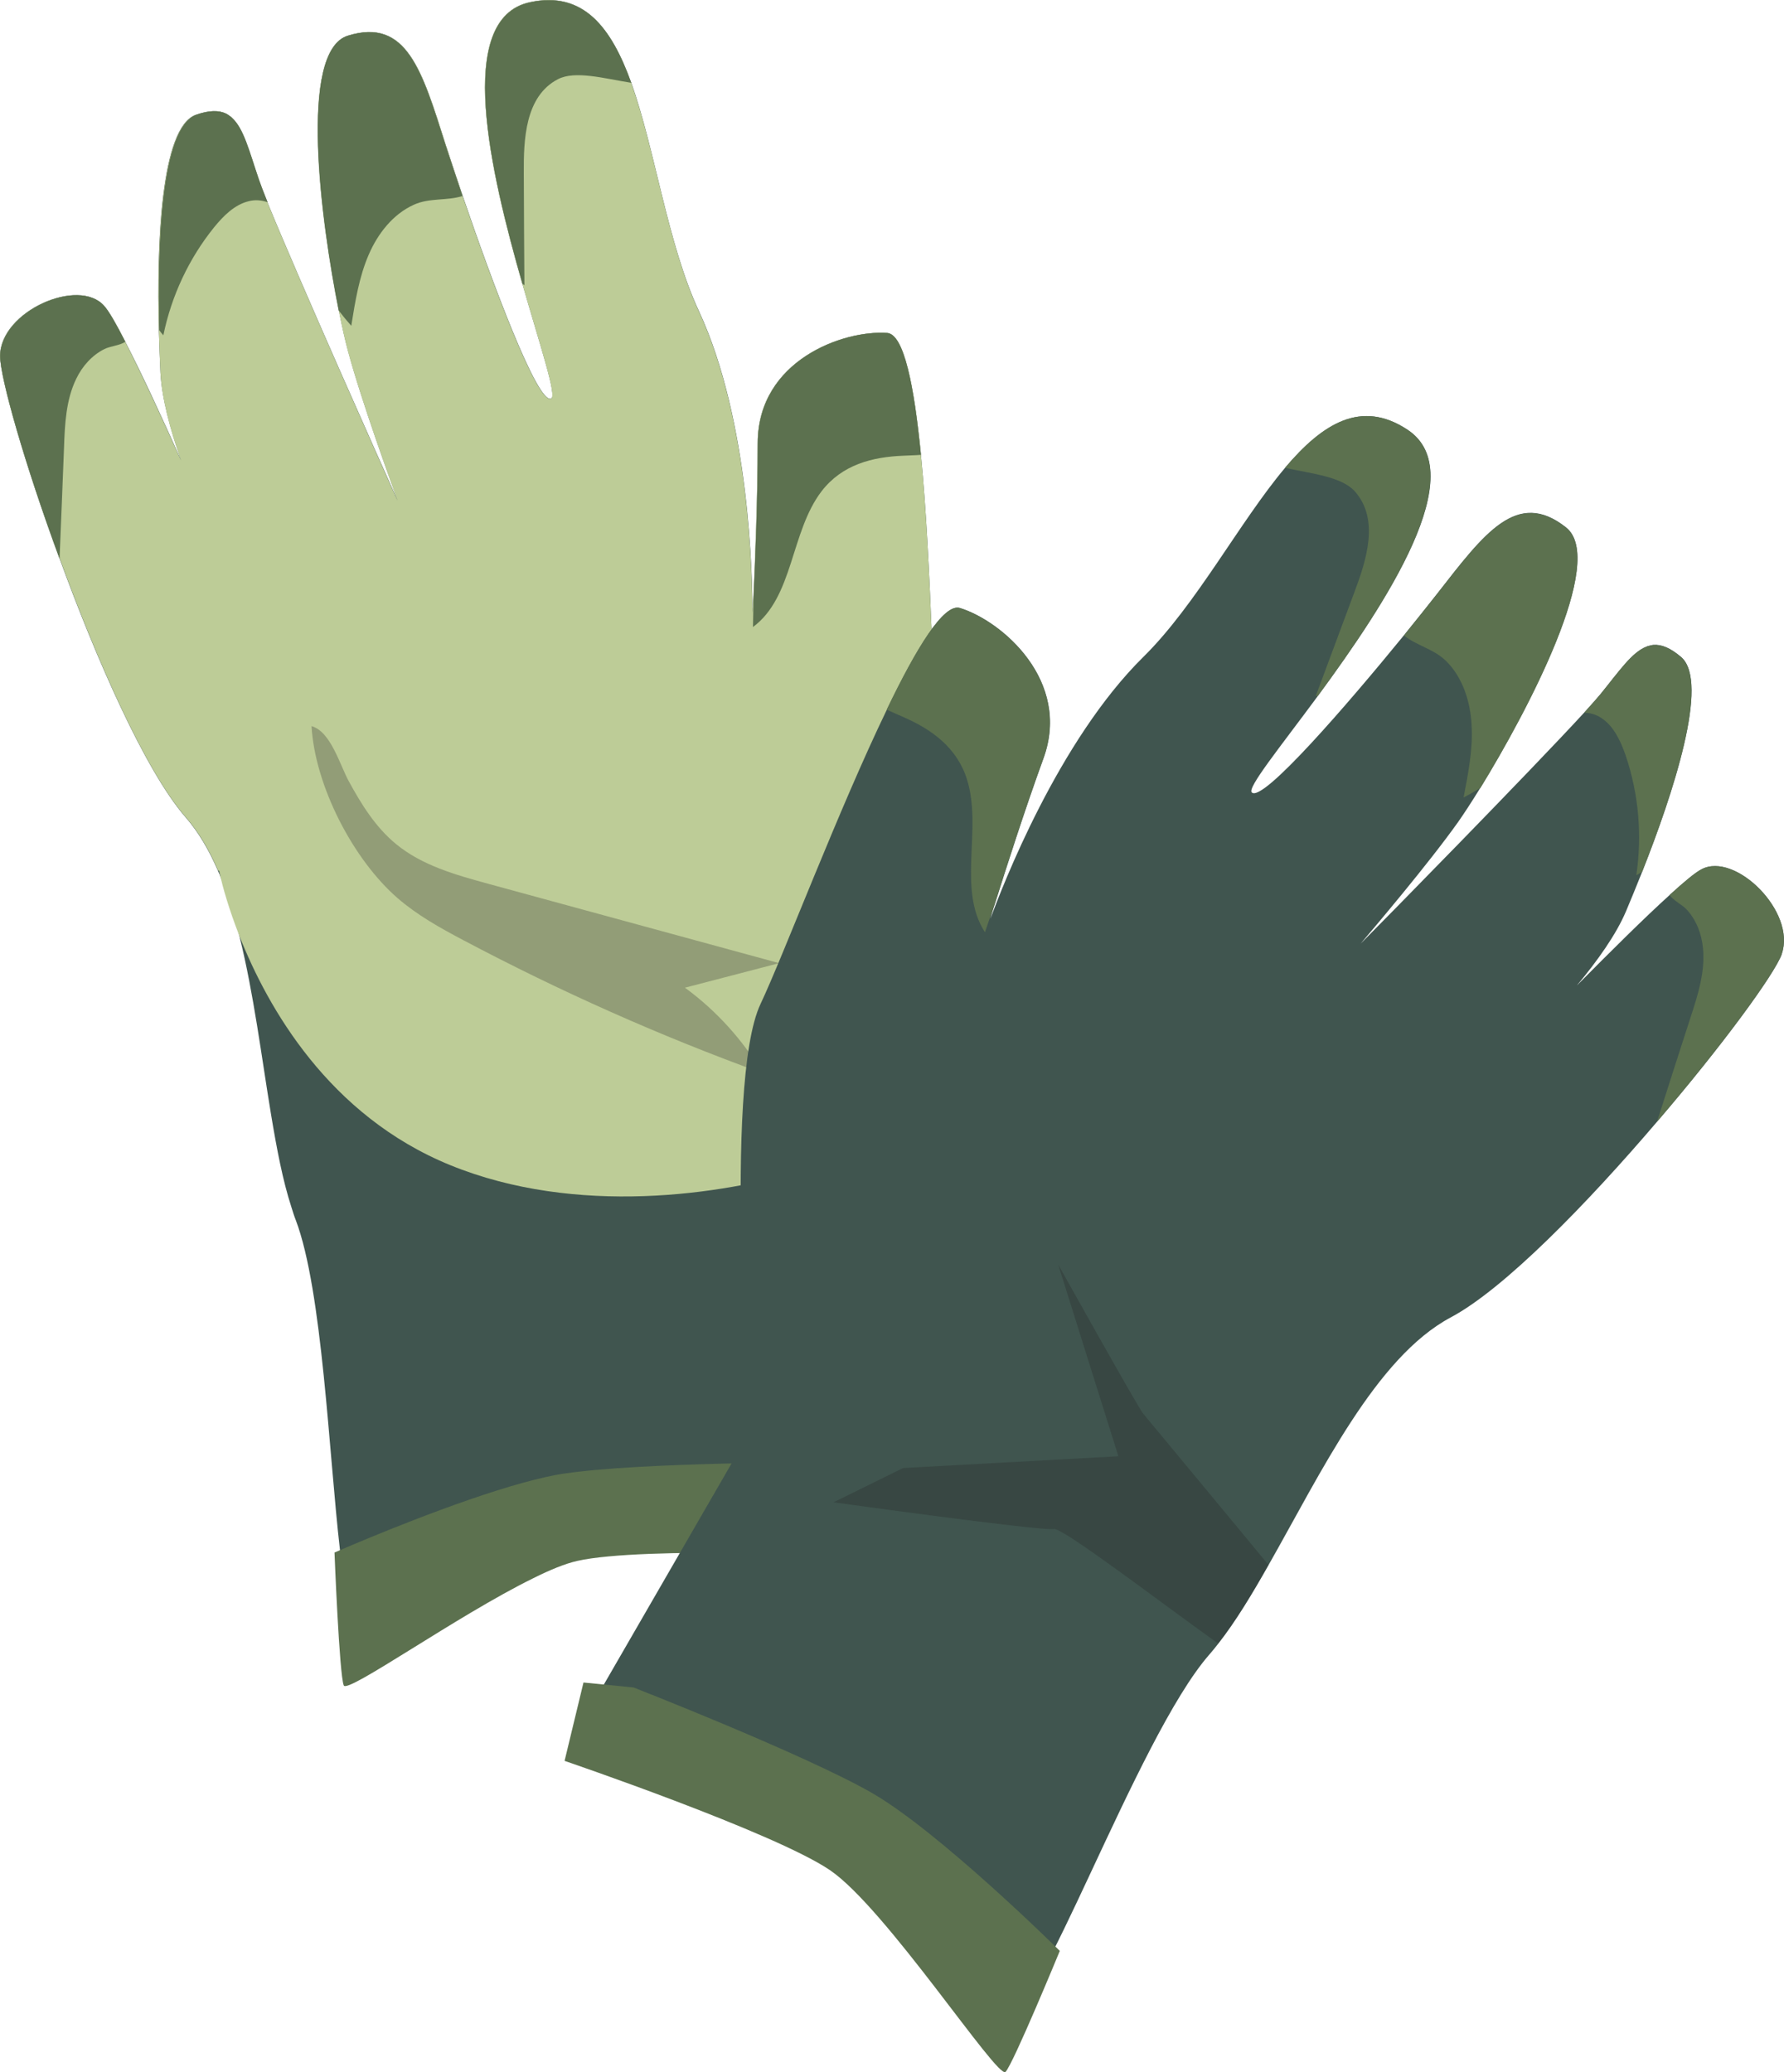 <svg xmlns="http://www.w3.org/2000/svg" width="62" height="72" viewBox="0 0 62 72" fill="none"><path d="M30.817 33.892C31.85 31.131 32.732 28.307 32.609 26.973C32.438 25.074 32.385 19.671 32.005 15.8C31.772 13.41 31.417 11.612 30.833 11.57C29.302 11.46 26.343 12.524 26.331 15.386C26.331 17.357 26.241 19.527 26.188 20.684C26.188 20.734 26.18 20.781 26.18 20.836C26.167 21.017 26.163 21.169 26.151 21.283C26.151 20.076 26.061 14.63 24.294 10.818C23.195 8.459 22.771 5.196 21.938 2.874C21.244 0.949 20.273 -0.33 18.411 0.075C15.782 0.645 17.047 5.989 18.154 9.856C18.782 12.051 19.366 13.765 19.154 13.849C18.68 14.048 17.096 9.784 16.08 6.804C15.851 6.124 15.647 5.516 15.492 5.035C14.672 2.46 14.141 0.603 12.092 1.236C10.365 1.772 11.161 7.707 11.777 10.785C11.892 11.38 12.006 11.861 12.092 12.178C12.565 13.946 13.59 16.749 13.818 17.383C13.373 16.407 10.361 9.649 9.291 7.023C9.157 6.677 9.046 6.403 8.989 6.226C8.654 5.242 8.463 4.457 8.05 4.09C8.03 4.068 8.018 4.052 8.001 4.047C7.981 4.035 7.964 4.022 7.948 4.005C7.915 3.98 7.879 3.963 7.854 3.946C7.601 3.824 7.258 3.828 6.805 3.988C5.572 4.427 5.442 8.543 5.519 11.452C5.536 12.009 5.556 12.515 5.576 12.95C5.625 13.82 5.911 14.913 6.295 15.994C5.625 14.495 4.903 12.929 4.352 11.87C4.041 11.257 3.784 10.806 3.617 10.624C2.735 9.624 0.02 10.802 0 12.359C0 13.115 0.857 16.129 2.066 19.396C3.356 22.929 5.046 26.775 6.442 28.388C6.895 28.907 7.266 29.54 7.573 30.253L7.646 30.414C7.646 30.414 7.646 30.422 7.646 30.427C7.915 31.081 8.136 31.79 8.324 32.541C8.818 34.521 9.091 36.742 9.422 38.738C9.618 39.916 9.826 41.018 10.124 41.934C10.173 42.09 10.222 42.251 10.279 42.394C11.206 44.834 11.43 50.541 11.814 53.846C12.002 55.484 12.226 56.535 12.59 56.303C13.443 55.771 15.954 54.053 18.317 53.07C19.011 52.779 19.693 52.55 20.313 52.437C23.052 51.934 29.494 52.111 29.494 52.111L29.621 51.179L29.601 51.077L27.857 40.971C27.857 40.971 27.919 40.849 28.017 40.621C28.453 39.646 29.715 36.801 30.809 33.884L30.817 33.892Z" fill="#40554F"></path><path d="M28.024 40.629C25.098 41.524 20.023 42.267 15.651 40.486C11.422 38.763 9.303 35.002 8.332 32.55C7.94 31.558 7.732 30.776 7.654 30.435C7.654 30.43 7.654 30.426 7.654 30.422C7.625 30.308 7.613 30.245 7.613 30.245L7.585 30.262C7.278 29.544 6.907 28.911 6.454 28.392C5.05 26.779 3.368 22.938 2.074 19.4C0.861 16.133 0.004 13.119 0.004 12.367C0.02 10.81 2.735 9.628 3.617 10.632C3.784 10.814 4.041 11.265 4.352 11.878C4.899 12.941 5.621 14.503 6.291 15.998C5.907 14.921 5.621 13.828 5.576 12.954C5.556 12.524 5.535 12.017 5.519 11.46C5.446 8.551 5.576 4.431 6.805 3.996C7.262 3.836 7.601 3.832 7.854 3.954C7.883 3.971 7.915 3.988 7.948 4.013C7.964 4.03 7.985 4.043 8.001 4.051C8.017 4.06 8.03 4.072 8.05 4.093C8.458 4.461 8.65 5.246 8.985 6.229C9.046 6.407 9.152 6.685 9.291 7.027C10.361 9.653 13.369 16.411 13.814 17.391C13.59 16.758 12.565 13.954 12.087 12.186C12.002 11.869 11.891 11.388 11.773 10.793C11.161 7.715 10.361 1.78 12.087 1.244C14.141 0.607 14.671 2.46 15.492 5.039C15.643 5.52 15.847 6.128 16.076 6.808C17.092 9.788 18.672 14.047 19.15 13.853C19.362 13.769 18.782 12.051 18.15 9.856C17.043 5.989 15.778 0.645 18.407 0.079C20.268 -0.326 21.24 0.953 21.934 2.878C22.771 5.199 23.195 8.463 24.289 10.822C26.057 14.63 26.147 20.08 26.147 21.287C26.159 21.173 26.163 21.021 26.175 20.84C26.175 20.785 26.175 20.734 26.183 20.688C26.236 19.527 26.33 17.357 26.33 15.39C26.343 12.528 29.298 11.464 30.833 11.574C31.417 11.612 31.772 13.418 32.005 15.803C32.384 19.674 32.438 25.073 32.609 26.973C32.858 29.713 28.878 38.734 28.024 40.629Z" fill="#BDCC97"></path><path d="M26.164 21.79C27.581 20.747 27.47 18.485 28.552 17.07C29.267 16.142 30.316 15.876 31.402 15.834C31.622 15.821 31.818 15.821 32.006 15.804C31.773 13.419 31.418 11.612 30.834 11.57C29.303 11.46 26.344 12.524 26.335 15.39C26.335 17.362 26.242 19.527 26.189 20.688C26.189 20.739 26.189 20.79 26.184 20.844C26.18 21.157 26.176 21.473 26.168 21.794L26.164 21.79Z" fill="#5C714F"></path><path d="M18.151 9.86C18.18 9.877 18.2 9.893 18.225 9.91C18.216 8.614 18.208 7.314 18.204 6.018C18.196 4.87 18.241 3.346 19.392 2.751C19.988 2.443 20.992 2.726 21.939 2.878C21.245 0.953 20.274 -0.322 18.412 0.083C15.784 0.649 17.045 5.993 18.155 9.86H18.151Z" fill="#5C714F"></path><path d="M11.776 10.796C11.91 10.973 12.057 11.151 12.208 11.32C12.343 10.48 12.478 9.623 12.817 8.842C13.131 8.116 13.658 7.44 14.38 7.115C14.919 6.866 15.531 6.984 16.074 6.811C15.846 6.132 15.642 5.524 15.486 5.043C14.666 2.463 14.139 0.606 12.086 1.243C10.359 1.779 11.155 7.719 11.771 10.796H11.776Z" fill="#5C714F"></path><path d="M5.526 11.461C5.567 11.524 5.624 11.591 5.677 11.651C5.959 10.274 6.571 8.974 7.441 7.898C7.767 7.497 8.155 7.108 8.649 6.99C8.861 6.935 9.094 6.952 9.302 7.028C9.163 6.682 9.057 6.408 8.996 6.226C8.661 5.243 8.473 4.457 8.061 4.09C8.041 4.073 8.028 4.056 8.012 4.048C7.996 4.035 7.975 4.023 7.959 4.01C7.926 3.985 7.894 3.968 7.865 3.951C7.612 3.828 7.277 3.828 6.82 3.989C5.587 4.424 5.461 8.548 5.534 11.456L5.526 11.461Z" fill="#5C714F"></path><path d="M2.07 19.402C2.123 18.119 2.176 16.831 2.225 15.548C2.253 14.733 2.294 13.889 2.649 13.163C2.857 12.724 3.204 12.339 3.629 12.128C3.829 12.027 4.164 12.006 4.356 11.875C4.045 11.267 3.788 10.816 3.621 10.63C2.739 9.625 0.024 10.807 0.004 12.369C0.004 13.12 0.861 16.134 2.065 19.402H2.07Z" fill="#5C714F"></path><path d="M30.293 51.277L29.979 54.063C29.979 54.063 22.333 53.721 20.063 54.236C19.647 54.329 19.12 54.544 18.528 54.84C15.895 56.132 12.074 58.859 11.947 58.563C11.792 58.204 11.625 53.945 11.625 53.945C11.625 53.945 11.694 53.916 11.821 53.861C12.625 53.514 15.777 52.181 18.185 51.518C18.716 51.374 19.21 51.256 19.639 51.197C22.304 50.804 28.619 50.809 28.619 50.809L29.611 51.087L30.297 51.277H30.293Z" fill="#5C714F"></path><g style="mix-blend-mode:soft-light" opacity="0.28"><path d="M13.765 29.329C14.676 30.077 15.835 30.397 16.958 30.706C20.33 31.626 23.706 32.546 27.078 33.466L23.804 34.319C24.886 35.108 25.808 36.126 26.506 37.291C22.938 35.995 19.46 34.446 16.096 32.664C15.296 32.242 14.5 31.799 13.814 31.204C12.275 29.866 10.949 27.316 10.826 25.23C11.492 25.412 11.81 26.573 12.12 27.143C12.561 27.953 13.055 28.747 13.765 29.329Z" fill="#232323"></path></g><path d="M61.92 33.154C62.439 31.685 60.304 29.587 59.136 30.203C58.92 30.313 58.524 30.642 58.026 31.098C57.148 31.892 55.94 33.091 54.801 34.243C55.528 33.373 56.172 32.462 56.511 31.66C56.679 31.263 56.87 30.794 57.075 30.283C58.14 27.59 59.43 23.69 58.426 22.828C58.05 22.508 57.74 22.385 57.462 22.406C57.43 22.411 57.393 22.415 57.352 22.427C57.332 22.432 57.311 22.44 57.287 22.444C57.267 22.444 57.25 22.453 57.226 22.465C56.715 22.66 56.27 23.322 55.621 24.12C55.503 24.264 55.307 24.483 55.058 24.758C53.16 26.822 48.036 32.039 47.285 32.791C47.714 32.284 49.629 30.034 50.678 28.557C50.865 28.291 51.135 27.881 51.449 27.371C53.078 24.72 55.858 19.46 54.425 18.324C52.723 16.978 51.592 18.518 49.943 20.633C49.637 21.026 49.237 21.52 48.792 22.073C46.82 24.488 43.881 27.894 43.505 27.535C43.334 27.379 44.469 25.986 45.812 24.167C48.171 20.954 51.18 16.421 48.914 14.93C47.31 13.871 45.967 14.711 44.66 16.256C43.085 18.126 41.566 21.022 39.737 22.824C36.778 25.741 34.834 30.798 34.418 31.93C34.447 31.816 34.492 31.676 34.545 31.499C34.561 31.448 34.577 31.402 34.594 31.351C34.941 30.25 35.598 28.185 36.267 26.345C37.239 23.664 34.839 21.583 33.365 21.127C32.806 20.95 31.855 22.512 30.822 24.656C29.14 28.135 27.241 33.167 26.433 34.88C25.119 37.645 26.078 49.718 26.078 49.718L20.934 58.621L20.734 59.537C20.734 59.537 26.821 61.728 29.209 63.206C31.601 64.683 34.316 68.6 35.108 69.647C35.908 70.698 39.488 60.386 42.032 57.486C42.138 57.367 42.24 57.237 42.342 57.106C42.93 56.359 43.505 55.409 44.089 54.375C45.91 51.171 47.808 47.169 50.416 45.776C52.282 44.784 55.172 41.808 57.593 38.971C59.838 36.354 61.675 33.85 61.928 33.145L61.92 33.154Z" fill="#40554F"></path><path d="M34.229 32.39C33.262 30.895 34.139 28.818 33.613 27.104C33.266 25.973 32.376 25.34 31.372 24.905C31.172 24.812 30.988 24.741 30.816 24.656C31.849 22.507 32.8 20.95 33.36 21.127C34.829 21.583 37.234 23.664 36.262 26.345C35.593 28.189 34.935 30.249 34.588 31.351C34.572 31.398 34.56 31.444 34.539 31.499C34.437 31.794 34.331 32.09 34.229 32.394V32.39Z" fill="#5C714F"></path><path d="M45.809 24.171C45.777 24.175 45.752 24.188 45.724 24.192C46.173 22.985 46.626 21.769 47.075 20.562C47.475 19.489 47.957 18.05 47.083 17.071C46.63 16.564 45.597 16.459 44.658 16.256C45.965 14.711 47.308 13.871 48.912 14.93C51.173 16.421 48.165 20.958 45.809 24.167V24.171Z" fill="#5C714F"></path><path d="M51.449 27.379C51.261 27.493 51.065 27.607 50.865 27.709C51.024 26.873 51.196 26.024 51.142 25.172C51.097 24.378 50.836 23.55 50.273 22.985C49.852 22.554 49.24 22.44 48.791 22.081C49.236 21.529 49.636 21.035 49.942 20.642C51.591 18.531 52.722 16.986 54.425 18.333C55.857 19.468 53.077 24.728 51.449 27.379Z" fill="#5C714F"></path><path d="M57.071 30.29C57.01 30.332 56.937 30.374 56.867 30.412C57.075 29.023 56.949 27.584 56.5 26.258C56.328 25.764 56.1 25.258 55.679 24.966C55.5 24.835 55.279 24.768 55.055 24.764C55.304 24.489 55.496 24.27 55.618 24.126C56.267 23.328 56.712 22.662 57.222 22.472C57.247 22.463 57.263 22.455 57.284 22.451C57.304 22.446 57.324 22.438 57.349 22.434C57.386 22.421 57.426 22.417 57.459 22.413C57.737 22.391 58.051 22.514 58.422 22.835C59.427 23.692 58.137 27.596 57.071 30.29Z" fill="#5C714F"></path><path d="M57.586 38.98C57.974 37.76 58.366 36.54 58.762 35.321C59.015 34.548 59.268 33.742 59.182 32.931C59.137 32.446 58.946 31.956 58.619 31.606C58.468 31.437 58.162 31.297 58.023 31.099C58.525 30.643 58.917 30.314 59.133 30.204C60.301 29.588 62.44 31.686 61.917 33.155C61.664 33.856 59.827 36.363 57.582 38.98H57.586Z" fill="#5C714F"></path><path d="M22.009 58.634L20.278 58.461L19.621 61.184C19.621 61.184 26.892 63.662 28.835 64.975C30.778 66.287 34.676 72.273 34.946 71.99C35.215 71.712 36.832 67.786 36.832 67.786C36.832 67.786 32.639 63.632 30.28 62.285C27.92 60.939 22.009 58.63 22.009 58.63V58.634Z" fill="#5C714F"></path><g style="mix-blend-mode:soft-light" opacity="0.28"><path d="M42.338 57.108C40.395 55.724 36.917 53.06 36.623 53.128C36.219 53.208 28.969 52.199 28.969 52.199L31.385 51.009L38.868 50.599L36.774 43.934C36.774 43.934 39.538 48.885 39.725 49.113C39.917 49.345 44.089 54.373 44.085 54.377C43.502 55.407 42.926 56.361 42.338 57.108Z" fill="#232323"></path></g></svg>